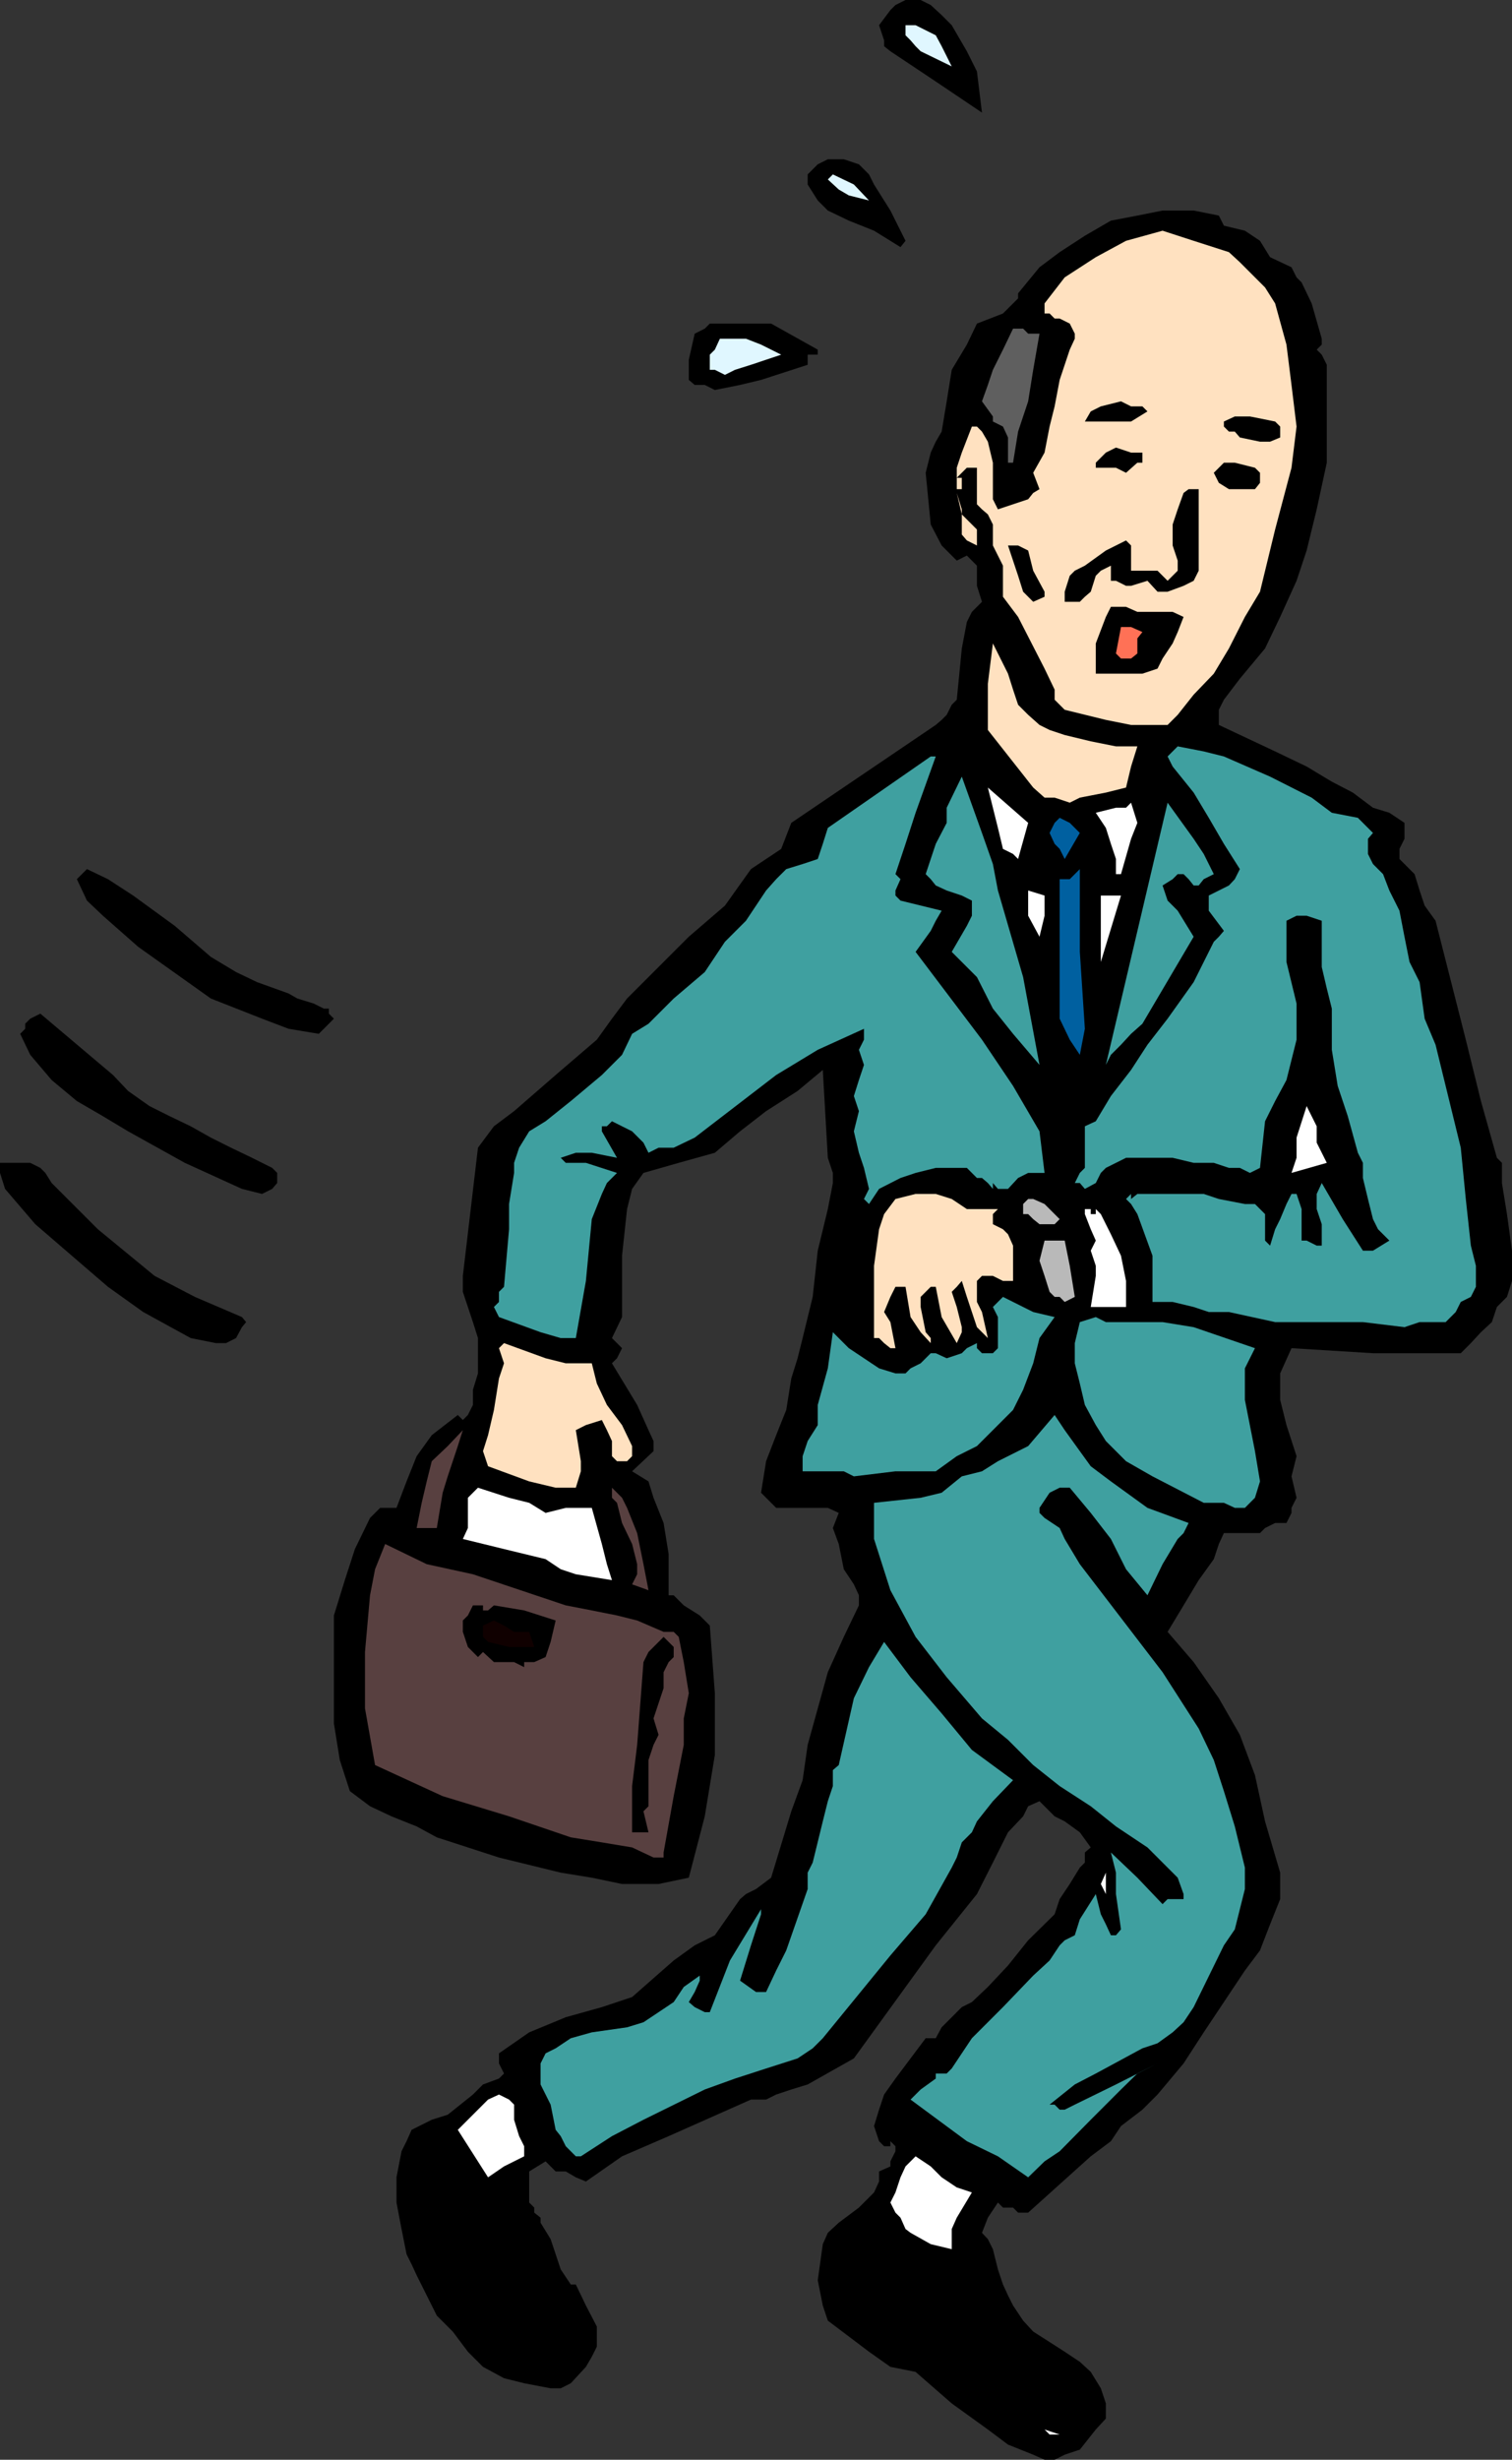 <svg xmlns="http://www.w3.org/2000/svg" width="360" height="585.301"><rect width="100%" height="100%" fill="#333333" stroke="none"/><path d="m232.602 17 1.199 9.8-11-7.402L212 12.2l-1.5-1.2V9.598L209.3 6l2.7-3.602 1.203-1.199L215.602 0h3.601l2.399 1.2 2.601 2.398L226.602 6l3.601 6.2 2.399 4.8"/><path fill="#e0f7ff" d="m226.602 15.8-7.399-3.6L218 11l-1.2-1.402-1.198-1.2V6H218l2.402 1.2 2.399 1.198L224.203 11l2.399 4.8"/><path d="m215.602 57.3-1.2 1.5-6.3-3.902-6-2.398-5-2.402-2.399-2.399-2.402-3.8V41.5l2.402-2.402 2.399-1.2h3.8l3.598 1.2 2.402 2.402 1.2 2.398 3.898 6.2 3.602 7.203"/><path fill="#e0f7ff" d="m206.902 47.7-4.8-1.2-2.399-1.402-2.601-2.399L198.3 41.5l5 2.398 3.601 3.801"/><path d="m291.402 53.7 5 1.198L300 57.301l2.402 3.898 5.098 2.399L308.703 66l1.2 1.2 2.398 5 2.402 8.398V82l-1.203 1.2 1.203 1.198 1.2 2.403v23.297l-2.403 11.101-2.398 9.801-2.399 7.2-3.902 8.6-3.598 7.5-6 7.2-3.8 5-1.2 2.398v3.602l13.399 6.3 7.5 3.598 6 3.602 5 2.598 4.8 3.601 3.899 1.2 3.601 2.402v3.797L333.203 202v2.398l3.598 3.602 1.199 3.898 1.203 3.602 2.598 3.598 7.199 28.3L352.602 262l3.8 13.5 1.2 1.2v4.8l1.199 7.398 1.199 8.7v7.203l-1.2 3.797-2.398 2.402-1.199 3.598-2.601 2.402-2.399 2.598-2.402 2.402h-20.899l-19.402-1.2-2.7 6v6.298l1.5 6 2.403 7.402-1.203 4.8 1.203 5.098-1.203 2.403V360l-1.2 2.398h-2.698l-2.399 1.2L300 364.8h-8.598l-1.199 2.597L289 371l-3.598 5-3.601 6-3.801 6.3 6.203 7.2 6 8.598 5 8.703 3.598 9.597 2.402 11 3.598 12.2v6.3l-2.399 6-2.402 6.2-3.598 4.8-9.8 14.7L281.8 491l-6.2 7.398L272 502l-5.098 3.898-2.402 3.602-4.797 3.598-14.902 13.402h-2.399l-1.199-1.2h-2.402l-1.2-1.202-2.398 3.601-1.402 3.602 1.402 1.5 1.2 2.398 1.199 4.801 1.199 3.598 1.199 2.601 1.203 2.399 2.399 3.601 2.398 2.602 7.5 4.797 3.602 2.402 2.601 2.398 2.399 3.903 1.199 3.597v3.602l-2.399 2.598-3.8 4.8-3.602 1.2-2.398 1.203h-2.399L246 584.098l-6-2.399-4.797-3.601-8.601-6.2-8.602-7.5-6-1.199-5.098-3.601-9.8-7.399-1.2-3.601-1.199-6 1.2-8.598 1.199-2.7 2.601-2.402 4.797-3.597 3.602-3.602 1.199-2.601v-2.399L212 515.5v-1.2l1.203-2.402V510.7L212 509.5v1.2h-1.5l-1.2-1.2-1.198-3.602L209.3 502l1.199-3.602 2.703-3.8 3.598-4.797 3.601-4.801h2.399l1.402-2.602 2.399-2.398 2.398-2.402 2.402-1.2 3.801-3.597 4.797-5.102 4.8-6 6.302-6.199 1.199-3.602 2.402-3.597 2.399-3.903 1.199-1.199v-2.398l1.402-1.203-2.601-3.598-3.602-2.602-2.398-1.199-3.602-3.601-2.7 1.203-1.198 2.398L240 436l-3.598 7.2-3.8 7.5-9.801 12.198-19.5 26.903-11 6.199-3.899 1.2-3.601 1.198-2.399 1.2h-3.601l-19.598 8.703-11.101 4.797-8.602 6-2.398-1-2.399-1.399h-2.402l-2.399-2.398-3.902 2.398v7.399l1.203 1.203v1.199l1.5 1.2v1.198l2.399 3.903 1.199 3.597L133.5 540l2.402 3.598h1.2l2.398 5 2.602 5v4.8l-1.2 2.403-1.402 2.398-3.598 3.899-2.402 1.203h-2.398l-6.301-1.203-4.801-1.2-5-2.699-3.598-3.601-3.601-4.797L104 551l-4.797-9.602L98 538.801l-1.2-2.403-1.198-6-1.2-6.3v-6l1.2-6.2L96.8 509.5l1.2-2.7 4.8-2.402 3.802-1.199 6-4.8L115 496l3.8-1.402 1.2-1.2-1.2-2.398v-2.402l7.2-5 8.703-3.598 8.598-2.402 7.199-2.399 9.902-8.699 5-3.602 4.801-2.398 6-8.602 1.399-1.199L180 449.5l3.602-2.7 4.8-15.8 2.7-7.402 1.199-8.399 4.8-17.3 3.801-8.399 3.598-7.5v-2.402L203.3 377l-2.398-3.602-1.199-6-1.402-3.8 1.402-3.598-2.601-1.2H184.8l-1.2-1.202-2.398-2.399 1.2-7.5 2.398-6.199 2.402-6 1.2-7.5 1.5-4.8 1.199-4.802 2.398-9.8 1.203-11 2.399-9.899 1.199-6.199v-2.402l-1.2-3.598-1.199-20.902-6 5-7.5 4.8-6.199 4.801-6 5.102-8.601 2.398-8.399 2.399-2.703 3.8-1.2 4.801-1.198 11.102v14.597l-2.399 5 1.2 1.2 1.199 1.203-1.2 2.398-1.199 1.2 6 9.902 2.7 6 1.199 2.597v2.403l-5.102 4.797 3.902 2.402 1.2 3.898 2.398 6 1.203 7.403v9.797h1.2l1.199 1.203L162.8 382l3.8 2.398 1.2 1.2 1.2 1.202 1.203 16.097v14.7l-2.402 14.601L164 446.801l-7.2 1.5h-8.698l-7.2-1.5-7.402-1.203L118.8 442l-14.8-4.8-4.797-2.602-6-2.399-5.101-2.398-4.801-3.602-2.399-7.398-1.402-8.703v-25.7L82.102 376l2.398-7.402 3.602-7.399 2.398-2.398h3.902l2.399-6.301 2.402-6 3.598-5 6.199-4.8 1.203 1.198 1.2-1.199 1.199-2.398v-3.602l1.199-3.898v-8.403l-1.2-3.8-1.199-3.598-1.199-3.602v-3.8l3.598-30.5 3.8-5.098 4.801-3.602 9.899-8.597 9.8-8.403 3.602-5 3.598-4.8 14.699-14.7 8.602-7.398 6.199-8.7L186 202l2.402-6.2 34.399-23.3 1.402-1.2 1.2-1.202 1.199-2.399 1.199-1.199L229 154.3l1.203-6.3 1.2-2.402 2.398-2.399-1.2-3.8v-4.801l-2.398-2.399-2.402 1.2-3.598-3.598-2.601-5-1.2-12.301 1.2-4.8 1.199-2.602 1.402-2.399 1.2-7.199 1.199-7.5 3.601-6 2.399-5 6.199-2.402 2.402-2.399 1.2-1.199v-1.2l5.097-6.202L252.3 60l6-3.902 6.2-3.598 6.3-1.2 6-1.202h7.403l6 1.203 1.2 2.398"/><path fill="#ffe1c0" d="M303.602 72.2 306.3 82l1.199 9.598 1.203 9.902-1.203 9.8-3.898 14.7L300 140.8l-3.598 6-3.8 7.5-3.602 6-4.797 5-3.8 4.798L278 172.5h-8.7l-6-1.2-9.8-2.402-2.398-2.398v-2.402l-2.399-5-6.3-12.297L238.8 142v-7.402l-2.399-4.797v-5l-1.199-2.403-1.402-1.199-1.2-1.199v-8.7h-2.398l-2.402 2.4h1.2v2.698h-1.2v-5.097l1.2-3.602 2.402-6.199h1.2l1.199 1.2 1.402 2.398 1.2 5v8.703l1.199 2.398 3.601-1.199 3.598-1.2 1.199-1.5 1.5-.902-1.5-3.898 2.703-4.8 1.2-6.2 1.199-4.8 1.199-6.302 1.199-3.597 1.203-3.602 1.2-2.601v-1.2l-1.2-2.398-2.402-1.2h-1.2l-1.199-1.202h-1.199v-2.399L253.5 66l7.402-4.8 7.2-3.9 8.699-2.402 7.402 2.403L292.602 60l2.601 2.398L298.801 66l2.402 2.398 2.399 3.801"/><path d="M194.703 83.2v1.198h-2.402v2.403l-11.098 3.597-5 1.2-6 1.203-2.402-1.203h-2.399l-1.402-1.2v-4.8l1.402-6.2 2.399-1.199L169 77h14.602l11.101 6.2"/><path fill="#5f5f5f" d="M247.5 79.398 246 88l-1.2 7.5-2.398 7.2-1.199 7.398H240v-6l-1.2-2.598-2.398-1.2v-1.202l-2.601-3.598 1.402-3.902 1.2-3.598 2.398-4.8 2.402-5h2.399l1.199 1.198h2.699"/><path fill="#e0f7ff" d="m186 84.398-3.598 1.2-3.601 1.203L175 88l-2.398 1.2-2.399-1.2H169v-3.602l1.203-1.199 1.2-2.601h6.199L181.203 82 186 84.398"/><path d="m273.203 97.898-3.902 2.403h-11l1.402-2.403 2.399-1.199 4.8-1.199 2.399 1.2H272l1.203 1.198m30.399 2.402 1.199 1.2v2.598l-2.399 1H300l-4.797-1-1.203-1.399h-1.398l-1.2-1.199v-1.2L294 99.099h3.602l6 1.203M272 107.7v2.398h-1.2l-2.698 2.402-2.399-1.2h-4.8v-1.202l2.398-2.399 2.402-1.199 3.598 1.2H272m28 7.198-1.2 1.5h-6.198l-2.399-1.5L289 112.5l1.203-1.2 1.2-1.202H294l4.8 1.203 1.2 1.199v2.398m-14.598 1.5v19.403l-1.199 2.398-2.402 1.2L278 140.8h-2.398l-2.399-2.602-3.902 1.2h-1.2l-2.398-1.2H264.5v-3.601l-2.398 1.203-1.2 1.199-1.199 3.8-1.402 1.2-1.2 1.2H253.5v-2.4l1.203-3.8 1.2-1.2 2.398-1.202 5-3.598 2.402-1.2 2.399-1.202 1.199 1.203v6h6.3l2.399 2.398 2.402-2.398v-2.403l-1.199-3.597v-5l1.2-3.602 1.398-3.898 1.199-.903h2.402"/><path fill="#ffe1c0" d="M232.602 126v3.8l-2.399-1.202-1.203-1.399v-6l-1.2-3.898 1.2 5.097 3.602 3.602"/><path d="M248.703 140.8v1.2L246 143.2l-2.398-2.4-1.2-3.8-2.402-7.2h2.402l2.399 1.2 1.199 4.8 2.703 5m33.097 6-1.398 3.598-1.199 2.7-2.402 3.601-1.2 2.399L272 160.3h-11.098v-7.203l2.399-6.297 1.199-2.403h3.602l2.699 1.2h8.402l2.598 1.203"/><path fill="#ff7156" d="m272 150.398-1.2 1.5v3.602l-1.5 1.2h-2.398l-1.199-1.2 1.2-6.3h2.398l2.699 1.198"/><path fill="#ffe1c0" d="m242.402 167.7 2.399 2.398 2.699 2.402 2.402 1.2 3.598 1.198 6.203 1.5 6 1.2h5.098l-1.5 4.8-1.2 5-4.8 1.2-6.2 1.203-2.398 1.199-3.601-1.2h-2.399L246 187.399 235.203 173.7v-11l1.2-9.601L240 160.3l1.203 3.797 1.2 3.601"/><path fill="#3fa0a0" d="m323.3 194.598 3.602 3.601-1.199 1.399v3.601l1.2 2.399L329.3 208l1.5 3.898 2.402 4.801 1.2 6.2 1.199 6 2.398 4.8 1.203 8.7 2.598 6.199 6 24.5L349 285.3l1.203 11.097 1.2 4.801v5l-1.2 2.399-2.402 1.203-1.2 2.398-2.398 2.399H338l-3.598 1.203-9.902-1.203h-20.898l-11-2.399H287.8L284.203 311l-5-1.2h-4.8v-11l-3.602-9.902-1.5-2.398-1.2-1.2 1.2-1.202v1.203l1.5-1.203h15.8l3.602 1.203 6.2 1.199h2.398l2.402 2.398v6.301l1.2 1.2 1.199-3.899 1.199-2.402 1.5-3.598 1.199-2.402h1.203l1.2 3.601v7.5h1.199l2.398 1.2h1.203V291.3l-1.203-3.602v-3.601l1.203-2.598 5 8.598 4.797 7.5h2.402l3.899-2.399-2.7-2.699-1.199-2.402-1.199-4.797-1.203-5v-3.602l-1.2-2.398-2.398-8.703-2.402-7.2-1.398-8.597V240l-1.2-4.8-1.199-5.102v-11l-3.601-1.2h-2.399l-2.402 1.2v9.8l2.402 9.903v8.597L307.5 252.2l-1.2 4.8-2.698 5-2.399 4.8L300 277.899l-2.398 1.2-2.399-1.2h-2.601L289 276.7h-4.797l-5-1.199h-11.101l-4.801 2.398-1.2 1.2-1.199 2.402-2.601 1.398-1.2-1.398h-1.199l1.2-2.402 1.199-1.2V268l2.601-1.2 3.598-6 4.8-6.202 3.903-6 4.797-6.2 6.203-8.699 4.797-9.601 1.203-1.2 1.2-1.398-3.602-4.8v-3.602l4.8-2.399 1.399-1.5 1.203-2.398-3.8-6-3.602-6.203-3.598-6-5-6.2L278 180l2.402-2.402 6.2 1.203 4.8 1.199 11 4.8 9.899 5 4.8 3.598 6.2 1.2M222.8 180l-4.8 13.398-2.398 7.403-2.399 7.199 1.2 1.2-1.2 2.698v1.2l1.2 1.203 9.8 2.398-1.402 2.399-1.2 2.402-3.601 5 15.8 20.898 7.403 11L247.5 269.2l1.203 9.899h-3.902l-2.399 1.203-2.402 2.597h-2.398l-1.2-1.398v1.398l-1.199-1.398-1.402-1.2h-1.2l-1.199-1.202-1.199-1.2h-7.402l-4.801 1.2-3.598 1.203-5.101 2.597-2.399 3.602-1.199-1.2 1.2-2.402-1.2-5-1.203-3.597-1.2-5.102 1.2-4.8-1.2-3.598 1.2-3.801 1.203-3.602-1.203-3.597 1.203-2.403v-2.597l-11 5-9.902 6-19.399 14.898-5 2.399h-3.601l-2.399 1.203-1.199-2.403-2.703-2.699-4.797-2.398L144.5 268h-1.2v1.2l3.602 6.3-6-1.2h-3.8l-3.602 1.2 1.203 1.2h4.797l7.402 2.398-2.402 2.402-1.2 2.598-2.398 6L139.5 304.8l-2.398 13.597H133.5L128.703 317l-9.902-3.602-1.2-2.398 1.2-1.2v-2.402L120 306.2l1.203-13.699v-6l1.2-7.402V276.7l1.199-3.601L126 269.2l3.902-2.398 6-4.801 7.399-6.2 4.8-4.8 2.399-5 3.902-2.402 6-6 7.399-6.297 2.402-3.602 2.399-3.601 5-5 4.8-7.2 2.399-2.699 2.402-2.398 3.899-1.203 3.601-1.2 1.2-3.597 1.199-3.801 24.5-17h1.199"/><path fill="#3fa0a0" d="m237.602 211.898 6 20.602 3.898 20.898-6.297-7.398-4.8-6-3.801-7.5-6-6 3.601-6.2 1.2-2.402v-3.597L229 213.098l-3.598-1.2-2.601-1.199-1.2-1.5-1.199-1.199 2.399-7.2 2.601-5v-3.6l3.598-7.4 4.8 13.4 2.602 7.398 1.2 6.3"/><path fill="#fff" d="m242.402 204.398-1.199-1.199-2.402-1.199-1.2-5-2.398-9.602 9.598 8.403-2.399 8.597M269.3 191l1.5 4.8-1.5 3.798-2.398 8.402h-1.199v-3.602l-1.203-3.597-1.2-3.801-2.398-3.602 4.801-1.199h2.399L269.3 191"/><path fill="#3fa0a0" d="m289 208-2.398 1.2-1.2 1.5h-1.199L283 209.2l-1.2-1.2h-1.398l-1.199 1.2-2.402 1.5 1.199 3.6 2.402 2.4 3.801 6.198-12.203 20.7-2.7 2.402-2.398 2.598L264.5 251l-1.2 2.398L278 191l6.203 8.598 2.399 3.601L289 208"/><path fill="#0060a0" d="M253.5 204.398 252.3 202l-1.198-1.2-1.2-2.6 1.2-2.4 1.199-1.202 2.402 1.203 2.399 2.398-3.602 6.2"/><path d="m61.203 233.7 7.5 2.698 2.098 1.2 3.902 1.203L77.102 240H78.3v1.2l1.199 1.198-1.2 1.2L75.903 246l-7.199-1.2-6.3-2.402-12.2-4.8-17.3-12.297-8.403-7.403-3.797-3.597-2.402-5.102L19.5 208l1.203-1.2 5 2.4 6 3.898 9.899 7.203 8.601 7.398 6 3.602 5 2.398"/><path fill="#0060a0" d="m258.3 244.8-1.198 6.2-2.399-3.602-2.402-5V209.2h2.402l2.399-2.398V226.5l1.199 18.3"/><path fill="#fff" d="M248.703 213.098v4.8l-1.203 5-2.7-5v-6l3.903 1.2m13.399 0h4.8l-4.8 15.8zm0 0"/><path d="m45.402 268 4.801 2.7L55 273.097l5 2.402 4.8 2.398 1.2 1.2v2.402l-1.2 1.398-2.398 1.2-4.8-1.2L44 276.7l-13.5-7.5-6-3.601L18.3 262l-6-5-5.097-6-2.402-5L6 244.8v-1.202l1.203-1.2 2.399-1.199 17.3 14.602 3.598 3.797 5.102 3.601 4.8 2.399 5 2.402"/><path fill="#fff" d="m314.703 274.3 1.2 2.4-8.403 2.398 1.203-3.598v-4.8l2.399-7.5 1.199 2.398L313.5 268v3.898l1.203 2.403"/><path d="m12.3 281.5 11 11 13.5 11.098 9.602 5 11.2 4.8 1 1.2-1 1.203-1.399 2.597-2.402 1.2h-2.399l-6-1.2-11.3-6.199-8.399-6-8.601-7.398-8.7-7.5-7.199-8.403-1.203-3.8v-2.399h7.203l2.399 1.2 1.199 1.199 1.5 2.402"/><path fill="#ffe1c0" d="m237.602 287.7-1.2 1.198v2.403l2.399 1.199 1.199 1.2 1.203 2.698v8.403h-2.402l-2.399-1.203h-2.601l-1.2 1.203v5l1.2 2.398 1.402 6.2-2.601-2.598-2.399-7.203L229 304.8l-1.2 1.398-1.198 1.2L227.8 311l1.199 4.8v1.2l-1.2 2.598-3.597-6.2-1.402-7.199h-1.2l-2.398 2.399V311l1.2 6 1.199 1.398v1.2L219.203 317l-2.402-3.602-1.2-7.199h-2.398L212 308.598l-1.5 3.601 1.5 2.399 1.203 6.203H212l-1.5-1.203-1.2-1.2h-1.198V301.2l1.199-8.699 1.199-3.602 2.703-3.597 4.797-1.203h4.8l3.802 1.203 3.601 2.398h7.399"/><path fill="#b9b9b9" d="m252.3 290.098-1.198 1.203H247.5l-1.5-1.203-1.2-1.2h-1.198V286.5l1.199-1.2H246l2.703 1.2 3.598 3.598"/><path fill="#fff" d="m262.102 288.898 2.398 4.801 2.402 5.102 1.2 6V311h-8.399l1.2-7.402v-2.399l-1.2-3.601 1.2-2.399-1.2-2.699-1.402-3.602V287.7h1.402v1.2h1.2v-1.2l1.199 1.2"/><path fill="#b9b9b9" d="m253.5 295.2 1.203 6 1.2 7.398-2.403 1.203-1.2-1.203h-1.198l-1.2-1.2-1.199-3.8L247.5 300l1.203-4.8h4.797"/><path fill="#3fa0a0" d="m251.102 313.398-3.602 5-1.5 6-2.398 6.301-1.2 2.399-1.199 2.402-4.8 4.8-3.801 3.798-4.801 2.402-5 3.598h-9.598l-9.902 1.203-2.399-1.203h-9.8V346.5l1.199-3.602 2.402-3.8V334.3l2.399-8.703L198.3 317l3.8 3.8 3.602 2.4 3.598 2.398 3.902 1.203h2.399l1.199-1.203 2.402-1.2 2.399-2.398h1.199l2.601 1.2L229 322l1.203-1.2 2.399-1.202v1.203L233.8 322h2.601l1.2-1.2v-7.402l-1.2-2.398 1.2-1.2 1.199-1.202 2.402 1.203 4.797 2.398 5.102 1.2m18.199 1.199h7.5l7.403 1.203 14.598 5-2.399 4.797v7.5l2.399 12.203L300 352.5l-1.2 3.898-1.198 1.2-1.2 1.203H294l-2.598-1.203h-4.8l-12.2-6.297-6.3-3.602-4.801-4.8-2.399-3.801-2.601-4.797-1.2-5.102-1.199-4.8v-4.801l1.2-5 3.8-1.2 2.399 1.2h6"/><path fill="#ffe1c0" d="m140.902 324.398 1.2 4.801 2.398 5.102 3.602 4.797 2.398 5v2.402l-1.2 1.2h-2.398l-1.199-1.2v-3.602l-1.203-2.597-1.2-2.403-3.8 1.2-2.398 1.203 1.199 7.398v2.399L137.1 354h-4.8l-6.3-1.5-9.797-3.602-1.203-3.597 1.203-3.801 1.399-6 1.199-7.5 1.199-3.602-1.2-3.597 1.2-1.203 9.902 3.601 4.801 1.2h6.2"/><path fill="#3fa0a0" d="m283 362.398-1.2 2.403-1.398 1.398-3.601 6-3.598 7.399-5.101-6.2-3.602-7.199-4.797-6.199-5-6h-2.402l-2.399 1.2-2.402 3.6v1.2l1.203 1.2 3.598 2.398 1.199 2.601 3.602 6 19.699 25.7 8.601 13.402 3.598 7.5 2.402 7.398 2.598 8.399 2.402 9.8v5.102l-1.199 4.8-1.203 4.798-2.598 3.8-7.199 14.7-2.402 3.601-2.598 2.399-3.601 2.601-3.602 1.2-11.098 6-5 2.601-6 4.8h1.2l1.199 1.2h1.199l2.402-1.2 9.801-4.8 9.899-5-4.801 2.398-3.899 3.801-7.199 7.2-7.402 7.5-3.598 2.402-3.902 3.797-7.2-5-7.398-3.598-13.402-9.902 2.402-2.399 3.598-2.601v-1.2h2.601l1.2-1.199 2.398-3.601 2.402-3.598 7.399-7.402 7.199-7.5 3.902-3.598 2.399-3.602 1.199-1.199 2.402-1.199 1.2-3.8 3.8-6 1.2 4.8 1.199 2.398 1.199 2.602h1.203l1.2-1.402-1.2-8.399v-5.101L264.5 440.8l6.3 6 6 6.297 1.2-1.2h3.8V450.7l-1.398-3.898-2.402-2.403-4.797-4.8-7.5-5-6-4.797-7.402-4.801-6.301-5-6-6-6.2-5.102-8.398-9.8L218 389.5l-6-11.102-3.898-12.199v-8.601l11.101-1.2 5-1.199 4.797-3.898 4.8-1.203 3.802-2.399 7.199-3.601 6.3-7.399 2.399 3.602 3.602 5 2.601 3.597 4.797 3.602 8.703 6.3 9.797 3.598"/><path fill="#584040" d="m107.8 347.7-1.198 3.6-1.2 3.9-1.402 8.398h-4.797l1.2-6 1.199-5.098 1.199-4.8 3.8-3.602 3.602-3.797-1.203 3.797-1.2 3.601"/><path fill="#fff" d="m129.902 360 4.801-1.2h6.2l2.398 8.598 1.199 4.801 1.203 3.801-8.601-1.402-3.602-1.2-3.598-2.398-9.902-2.402-9.797-2.399 1.2-2.601v-7.2L113.8 354l7.402 2.398 4.797 1.2 3.902 2.402"/><path fill="#584040" d="M154.402 378.398 150.5 377l1.203-2.402v-2.399l-1.203-4.8-2.398-5-1.2-4.801-1.199-1.2V354l2.399 2.398 1.199 2.403 2.402 6 1.5 7.398 1.2 6.2m-19.7 3.601 6.2 1.2 6 1.198 4.8 1.2L158 388.3h2.402l1.2 1.199 1.199 6 1.199 7.398-1.2 6v6.301l-2.398 12.2L158 440.8v1.2h-2.398l-5.102-2.402-7.2-1.2-7.398-1.199-14.699-5-15.8-4.8L89.3 420l-2.399-13.5v-13.402l1.2-13.5 1.199-6.2 2.402-6 9.899 4.801 11 2.399L134.703 382"/><path d="M115 382v1.2h1.203l1.399-1.2 7.199 1.2 7.5 2.398-1.2 5.101-1.199 3.602-2.699 1.199h-2.402v1.2l-2.399-1.2h-4.8L115 393.098l-1.2 1.203-1.198-1.203-1.2-1.2-1.199-3.597v-2.703l1.2-1.2 1.199-2.398H115"/><path fill="#100000" d="M127.203 391.898h-6l-5-1.199L115 389.5v-2.7l2.602-1.202L120 386.8l2.402 1.5H126l1.203 3.597"/><path d="M160.402 391.898v2.403l-1.199 1.199-1.203 2.398v3.801l-1.2 3.602-1.198 3.597 1.199 3.903-1.2 2.398-1.199 3.602v11L153.203 431l1.2 5H150.5v-11l1.203-9.8 1.5-19.7 1.2-2.402L158 389.5l1.203 1.2 1.2 1.198"/><path fill="#3fa0a0" d="m241.203 423.598-4.8 5-3.801 4.8-1.2 2.602-2.402 2.398-1.2 3.602-1.198 2.398-6.2 11.102-8.402 9.8-16.098 19.7-2.402 2.398-3.598 2.403-7.5 2.398-7.402 2.399-7.2 2.601-14.597 7.2-7.5 3.902-7.402 4.797h-1.2l-2.398-2.399-1.203-2.398-1.2-1.5-1.198-6-2.399-4.801v-5l1.2-2.402 2.398-1.2 3.601-2.398 5-1.402 8.399-1.2 3.902-1.199 3.598-2.398 3.601-2.403 2.399-3.597 3.8-2.703v1.203L165.403 474 164 476.398l1.402 1.2 2.399 1.203H169l4.8-12.301 7.403-12.2v1.2l-2.402 7.398-2.598 8.403L180 474h2.402l2.399-5.102 2.402-4.8 5.098-14.598v-3.902l1.199-2.399 2.402-9.8 1.2-4.801L198.3 425v-3.8l1.402-1.2 3.598-15.902 3.601-7.399 3.598-6 6.3 8.399 7.403 8.601 7.2 8.7 9.8 7.199"/><path fill="#fff" d="m263.3 450.7-1.198-2.4 1.199-2.702zm-140.898 53.698 1.2 3.903 1.199 2.398v2.399L120 515.5l-3.797 2.598L109 506.8l7.203-7.203 2.598-1.2 2.402 1.2 1.2 1.203v3.597"/><path d="m107.8 514.3 3.602 4.798 2.399 2.601h3.8L120 520.5l2.402 8.398 2.399 8.7 3.902 8.601 4.797 7.399v4.8L129.902 556 126 552.2l-2.398-2.4-3.602-2.402-3.797-3.8-3.601-4.797-2.399-3.602-2.402-4.8-1.2-3.899-2.601-3.602-2.398-7.398h-2.399v-2.402l1.2-2.399 2.398-2.398 2.601 1.199 1.2 2.398 1.199 2.403"/><path fill="#fff" d="m231.402 521.7-3.601 6-1.2 2.698v4.801l-5-1.199-4.8-2.7-1.2-.902-1.199-2.699-1.199-1.199-1.203-2.402 1.203-2.399 1.2-3.601 1.199-2.598 2.398-2.402 3.602 2.402 2.601 2.598 3.598 2.402 3.601 1.2"/><path d="m113.8 546.2 2.403 4.8 5 5 3.598 4.8 6.3 3.598h-3.898L124.801 562l-6-3.602-5-4.8-3.598-5-3.601-5-2.602-6-2.398-6.297-2.399-12.203 3.598 7.402 2.601 6.3L109 540l4.8 6.2m106.602-7.4h2.399l2.601 1.2 3.598 1.398 1.203 3.602 2.399 4.8 5 7.4 7.199 7.198 7.5 5.102 1.199 1.2v1.198l1.203 3.602-7.203-3.602-7.5-4.8-7.398-5.098-7.2-3.602-3.8-2.398-3.602-3.8-4.797-2.4-3.902-2.402-1.2-1.199-2.398-2.601-2.402-1-2.399-2.598-1.199-2.402v-1.2l1.2-1.199 2.398-4.8 2.402-2.7 2.399-1.199 1.199 3.898 3.902 3.602 3.598 3.598 3.601 1.203m-12.3 9.797 13.5 9.8H216.8L212 556l-5.098-2.402-4.8-2.598-1.2-1.2v-2.402l-1.199-4.8 2.399 1 1.199 2.601 2.402 1.2 2.399 1.199M246 576.7l-10.797-6-5-3.602-2.402-2.7-2.399-2.398 11 7.5 9.598 7.2"/><path fill="#fff" d="M252.3 579.3h-2.398l-1.199-1.202zm0 0"/></svg>
